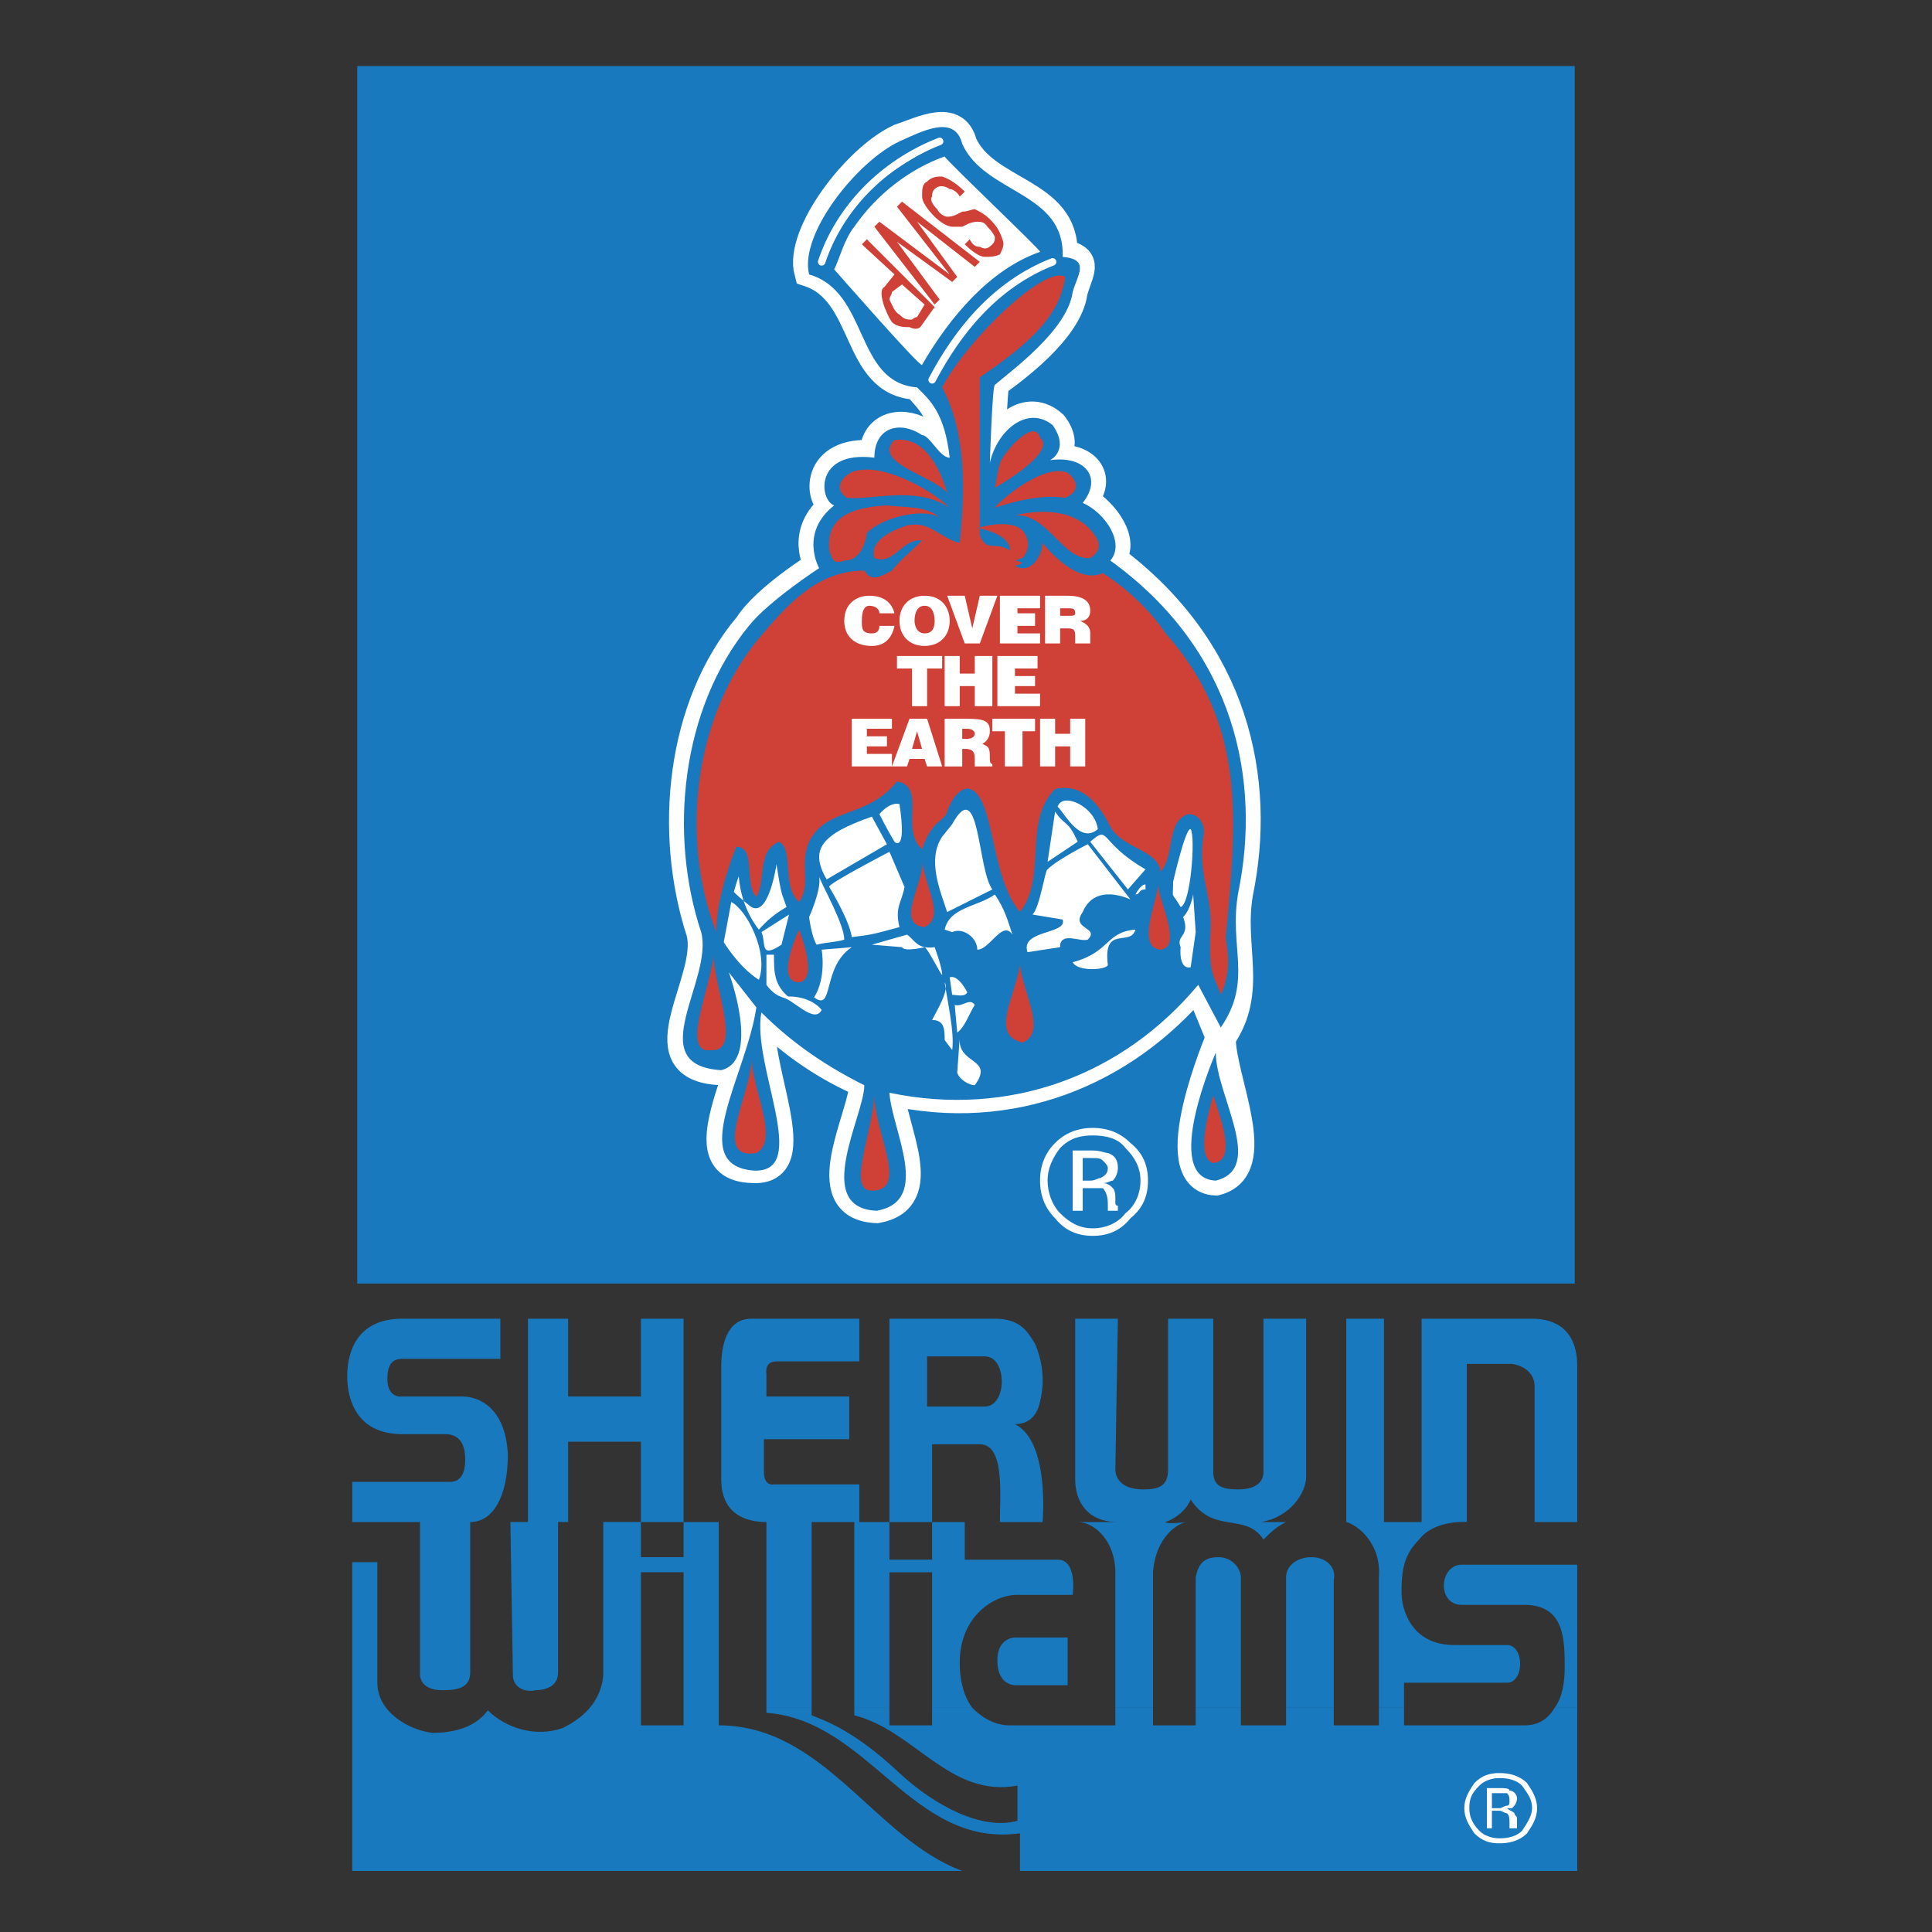 <svg xmlns="http://www.w3.org/2000/svg" width="2500" height="2500" viewBox="0 0 192.756 192.756"><rect x="0" y="0" width="192.756" height="192.756" fill="#333333" stroke="none"/><path fill-rule="evenodd" clip-rule="evenodd" fill="#fff" fill-opacity="0" d="M0 0h192.756v192.756H0V0z"/><path fill-rule="evenodd" clip-rule="evenodd" fill="#1879bf" d="M35.644 6.591h121.469v121.47H35.644V6.591z"/><path d="M121.299 117.791c-5.512-.25.5-14.275.5-14.275 0 4.257 4.508 13.023-.5 14.275z" fill-rule="evenodd" clip-rule="evenodd" fill="#fff" stroke="#fff" stroke-width="2.974" stroke-miterlimit="2.613"/><path d="M96.002 14.355c2.253 5.009 10.269 4.759 10.017 11.02 2.756.501 1.504 1.753 1.002 3.757-.5 3.757-6.01 7.764-7.764 9.016-.25.251-.5 8.015-.5 8.015.75-3.506 3.756-6.011 6.262-3.757 1.752 2.254-.252 3.507-.252 3.507 3.508-.501 5.26 1.753 3.256 4.007 2.254 1.252 4.258 4.258 2.756 5.761 12.521 9.266 15.027 22.29 12.773 33.31-1.002 5.51 1.502 9.768-1.754 14.526l-2.254-5.51c-7.514 9.016-18.783 13.525-30.806 10.77.25 4.008 4.257 10.77-1.252 11.771-6.512-.25-1.252-9.268-1.252-12.523-3.506-1.502-7.013-3.756-10.269-7.012-1.002 5.26 5.009 16.029-1.002 15.527-6.512-.25-.501-9.266.501-16.279l-2.755-3.506s3.256 8.766-1.002 10.018c-7.764-.5-.501-9.016-1.753-13.774-3.256-10.018-2.004-22.541 4.758-30.555 1.753-2.755 7.013-6.011 7.013-6.011s-2.003-3.256 1.502-6.011c-1.502-.501-2.003-5.51 4.008-5.009 0-2.755 2.504-3.507 4.758-2.254.751.25 1.753 2.504 2.755 2.504-.5-4.758-2.003-5.76-3.256-7.263-6.261-.251-4.758-9.267-10.769-11.271-1.002-3.757 4.758-11.27 9.016-13.273 2.256-.753 5.512-2.506 6.263.499z" fill-rule="evenodd" clip-rule="evenodd" fill="#fff" stroke="#fff" stroke-width="2.974" stroke-linecap="square" stroke-miterlimit="2.613"/><path d="M96.002 14.355c2.253 5.009 10.269 4.759 10.017 11.271 2.756.25 1.504 1.753 1.002 3.506-.5 3.757-6.01 7.764-7.764 9.267-.25 0-.5 7.764-.5 7.764.75-3.256 3.756-5.76 6.262-3.757 1.752 2.505-.252 3.507-.252 3.507 3.508-.501 5.26 1.753 3.256 4.257 2.254 1.002 4.258 4.007 2.756 5.76 12.521 9.016 15.027 22.04 12.773 33.06-1.002 5.51 1.502 8.766-1.754 13.524l-2.254-4.258c-7.514 9.018-18.783 13.275-30.806 10.77.25 3.758 4.257 10.77-1.252 11.771-6.512-.25-1.252-9.518-1.252-12.521-3.506-1.754-7.013-4.008-10.269-7.264-1.002 5.26 5.009 16.029-.751 15.777-6.762-.5-.751-9.516.25-16.279l-2.755-3.506s3.256 8.766-.751 9.768c-8.014-.5-.751-9.016-2.003-13.774-3.256-9.768-2.004-22.29 4.758-30.555 2.004-2.504 7.013-5.76 7.013-5.76s-2.003-3.506 1.502-6.261c-1.502-.501-2.003-5.51 4.008-4.759 0-3.005 2.504-3.757 4.758-2.254.751 0 1.753 2.254 2.755 2.254-.5-4.508-2.003-5.76-3.256-7.013-6.261-.501-4.758-9.517-10.769-11.27-1.002-4.007 4.758-11.27 9.016-13.274 2.255-1.003 5.511-2.756 6.262.249z" fill-rule="evenodd" clip-rule="evenodd" fill="#1879bf"/><path d="M103.766 25.125c-5.008 1.753-9.016 6.511-11.771 11.27 0 .501-8.766-9.517-8.766-9.517.501-1.001 1.002-3.005 2.004-4.257 2.254-3.256 5.51-5.761 9.017-7.013 0 .25 9.768 9.517 9.516 9.517z" fill-rule="evenodd" clip-rule="evenodd" fill="#fff"/><path d="M103.766 25.125c-5.008 1.753-9.016 6.511-11.771 11.27 0 .501-8.766-9.517-8.766-9.517.501-1.001 1.002-3.005 2.004-4.257 2.254-3.256 5.51-5.761 9.017-7.013l9.516 9.517z" fill="none" stroke="#fff" stroke-width=".001" stroke-linecap="square" stroke-miterlimit="2.613"/><path d="M82.729 25.125c1.503-7.263 7.513-9.016 11.02-10.77-3.507 1.754-9.268 5.01-11.02 10.77z" fill-rule="evenodd" clip-rule="evenodd" fill="#fff" stroke="#fff" stroke-width=".001" stroke-linecap="square" stroke-miterlimit="2.613"/><path d="M106.271 27.629c-.502 4.258-4.508 7.263-8.516 10.018v15.778c.752 1.753 1.502.501 3.006 1.502 0-1.753-3.256-2.254-3.256-2.254s3.256-1.002 4.508.251c1.252 1.502 0 2.755 0 2.755-.25 0-.502.25-.752.25 1.502.251 0 .501 0 .501 1.502 1.002 2.756-1.002 2.756-2.254 1.252 1.503 3.756 4.007 6.01 3.005 0 0 3.758 2.254 6.262 6.011 8.266 9.267 7.012 19.034 6.01 30.304 0 .752.752 3.006-.5 5.76-.752-2.254-1.252-1.752-1.002-7.012 0-3.256-1.252-5.009-.752-8.766.252-1.002-.25-2.254-1.502-2.254-2.254.751-1.252 4.007-2.756 5.76-.25-2.254-3.756-2.254-5.008-4.508-1.504-3.005-3.256-4.258-5.51-3.757-3.256 3.256-.752 8.766-3.506 12.272-3.006-3.506-2.506-11.521-5.01-12.272-.751-.25-1.753.751-2.254 2.254-.25 1.001-1.503.751-2.504 3.756-2.254-2.003.501-6.261-2.504-6.762-3.006 3.756-7.013 2.504-8.766 6.011-1.002 2.254.25 4.257-1.002 6.011-1.753-1.503-.501-5.26-2.004-6.011-2.254 1.001-1.252 3.757-2.254 5.51-1.252-1.252 0-5.009-2.003-5.009 0 0-2.004 4.758-2.004 8.515-3.757-9.768-2.003-21.789 4.258-29.303 2.755-3.256 5.76-6.762 10.519-6.762.751 1.252 1.753.501 2.755 0 .751-1.002 2.004-2.004 3.005-3.005-2.003-.25-2.755 2.504-4.758 1.753-.501-1.753 1.753-2.755 3.256-3.256 2.254-.501 3.256 1.252 5.259 1.753.5-5.009.751-10.77-1.753-15.528 2.504-4.755 10.269-12.269 12.272-11.017z" fill-rule="evenodd" clip-rule="evenodd" fill="#cf4037"/><path d="M94.5 49.168c-1.503-1.753-7.514-3.006-5.259-5.26 3.255-.5 4.758 3.507 5.259 5.26zM99.258 48.667c.502-2.505.25-2.505 1.754-4.258 0 0 2.254-2.505 2.754-.751 1.754 1.503-4.508 5.009-4.508 5.009zM94.75 50.671c-3.256-2.254-7.764-.751-10.269-1.002-1.753-1.252.25-2.755 1.252-2.755 2.756-.501 7.264 2.003 9.017 3.757zM106.521 47.165s2.004 1.503-.25 2.504c-3.006-.5-7.014 1.002-7.014 1.002.251-.501 4.761-4.508 7.264-3.506zM93.749 51.672c-1.252-1.001-5.51-.25-7.264 1.503 0 0-.25 2.755-2.253 2.755-1.252.501-1.252-.501-1.503-1.002-.25-2.755 1.252-4.257 5.76-4.508 1.753.251 4.007 0 5.26 1.252zM109.527 53.927c.25.751 0 1.252-.752 1.753-2.756.25-4.258-4.508-7.514-4.258 3.007-.751 6.762-.501 8.266 2.505z" fill-rule="evenodd" clip-rule="evenodd" fill="#cf4037"/><path d="M109.527 82.729c-1.754 1.503-3.256-1.502-4.008-2.254.501-1.503 3.756 0 4.008 2.254zM89.24 83.981c-.751-1.252-1.503-2.755-1.503-2.755s1.002-1.252 2.003-1.002c.753 5.009-.5 3.757-.5 3.757zM82.478 87.738c-1.753-3.006-.501-4.509 4.508-6.262l1.503 2.755-6.011 3.507zM99.008 88.739L94.5 90.994c-.751-2.254-2.003-5.26-.501-7.514L95 82.228c2.756-5.009 2.506 4.508 4.008 6.511zM107.523 83.981l-3.006 2.003.752-5.009c1.002 1.503 1.252.752 2.254 3.006zM114.285 86.736l-1.754 2.003-3.756-4.758c2.004-1.753.752 0 5.51 2.755zM118.793 82.729c.502.751 0 7.513-1.002 7.764-1.002-1.753-.75-.501-.75-2.505 0 0 1.252-5.51 1.752-5.259zM112.783 89.741s-3.508-1.753-4.76 1.252c-1.252 1.753 1.754 1.502.502 2.755-.752.25-2.506-.751-2.756.501v.25l-3.255.501c-.75-2.254 4.008-1.753 3.506-3.256l-3.004-.5c.75-.751 1.252-4.508 1.502-4.508 1.002-1.002 4.008-2.504 4.008-2.504l4.257 5.509zM90.242 88.489c-.25 1.503-1.001 2.004-.501 4.007-2.755.751-2.755.751-4.758 1.001-.25-1.753-2.254-5.009-2.254-5.009-.25-.25 6.011-3.506 6.011-3.506l1.502 3.507z" fill-rule="evenodd" clip-rule="evenodd" fill="#fff"/><path d="M92.246 92.496c-3.005-.25 0-4.508-.25-6.512.5 3.006 2.254 5.51.25 6.512z" fill-rule="evenodd" clip-rule="evenodd" fill="#cf4037"/><path d="M78.471 90.493c-1.753 1.001-2.504 2.003-2.755 2.254 0 0-1.753-2.004-2.003-5.259 0-.25-.501 1.502-.501 1.502s.751.751 1.753 1.503c1.753 1.001 2.505-4.258 2.505-4.258.5 3.256.5 2.755 1.001 4.258zM84.231 93.749c-.751.25-1.753.25-2.755.501-.501-.752-.751-2.755-.751-2.755s1.252-2.755 1.001-4.007c.502 1.251 2.505 4.758 2.505 6.261zM101.012 93.248c-1.002-1.503-2.254 1.503-3.506 1.503 0-1.253-1.503-2.254-2.505-1.753l-.751-.25c.5-2.254 3.256-2.254 5.008-3.506 1.002 1.501 1.252 2.503 1.754 4.006z" fill-rule="evenodd" clip-rule="evenodd" fill="#fff"/><path d="M115.787 94.75c-2.504-.251-.25-5.009-.25-6.512 0 1.503 2.506 6.262.25 6.512z" fill-rule="evenodd" clip-rule="evenodd" fill="#cf4037"/><path d="M118.043 91.494c.75-.751 1-2.254 1-2.254l.252 3.757-.502 3.507c-1.252.25-1.002-2.004-1.002-2.004-.5-1.252 1.002-1.002.252-3.006z" fill-rule="evenodd" clip-rule="evenodd" fill="#fff"/><path d="M75.716 97.756c-2.003-1.252-3.506-3.757-3.506-3.757l.751-4.007c1.502.751 3.757 5.008 2.755 7.764z" fill-rule="evenodd" clip-rule="evenodd" fill="#fff" stroke="#fff" stroke-width=".001" stroke-linecap="square" stroke-miterlimit="2.613"/><path d="M77.97 94.25c-2.254 1.502-1.502-.251-2.003-1.252l2.755-1.753-.752 3.005z" fill-rule="evenodd" clip-rule="evenodd" fill="#fff"/><path d="M79.723 92.747s-2.504 5.259 0 5.259c2.004-.25 0-5.259 0-5.259z" fill-rule="evenodd" clip-rule="evenodd" fill="#cf4037"/><path d="M81.977 94.75l3.005-.251c-3.005 2.004-1.753 6.512-3.757 5.008 1.253-2.001.752-4.757.752-4.757z" fill-rule="evenodd" clip-rule="evenodd" fill="#fff"/><path d="M70.958 104.768c-3.256.502.25-7.012.25-9.767-.25 2.755 3.005 10.019-.25 9.767z" fill-rule="evenodd" clip-rule="evenodd" fill="#cf4037"/><path d="M96.503 99.008c-.251.5-1.002.25-1.503.25l-.25-1.752c.751-.252 1.502 1.002 1.753 1.502zM78.721 99.508c-1.252.252-2.254-1.252-2.254-1.252v-3.005h.751c.001 1.753.001 3.005 1.503 4.257z" fill-rule="evenodd" clip-rule="evenodd" fill="#fff"/><path d="M102.014 104.018c-3.256-.752-.752-4.51-.25-7.765.25 2.755 2.754 6.763.25 7.765z" fill-rule="evenodd" clip-rule="evenodd" fill="#cf4037"/><path d="M95 104.768l-.751-1.002c0-1.002 0-2.002-1.253-2.002.501-1.002 1.753-3.006 1.253-3.758.251 1.754 1.002 5.01.751 6.762zM81.977 100.762c-.751 1.502-3.005-1.254-4.007-1.254 1.002-.25 3.005 0 4.007 1.254zM97.254 100.26c-.5.752-1.001 2.254-1.752 2.756l-.25-2.756c.75.25 1.501-.752 2.002 0zM97.254 108.275c-.5 0-1.502-.502-1.752-1.254l.25-3.506c-.251 2.756 3.506 2.005 1.502 4.76z" fill-rule="evenodd" clip-rule="evenodd" fill="#fff"/><path d="M121.299 117.791c-5.512-.25 0-12.771 0-12.771 0 4.257 5.008 11.519 0 12.771z" fill-rule="evenodd" clip-rule="evenodd" fill="#1879bf"/><path d="M75.465 115.037c-4.508.752-.501-6.012-.501-9.268.251 3.256 2.755 8.016.501 9.268zM121.047 116.039c-1.752-.502-.5-5.01 0-6.762.502 1.752 2.506 6.512 0 6.762zM86.986 118.793c-2.504 0 0-5.51.251-9.516 0 3.756 3.506 9.516-.251 9.516z" fill-rule="evenodd" clip-rule="evenodd" fill="#cf4037"/><path d="M113.283 92.747c-3.006.25-2.504 2.254-6.262 3.255.502 1.002 3.508.752 3.508.251-.502-4.007 2.254-1.753 2.754-3.506zM114.285 88.238c-.5 0-1.002 1.002-1.002 1.002.502 0 .25-.501 1.002-.501v-.501zM90.493 93.248c.751.501 1.001 1.503 2.755 1.252 0 0 .751 2.004.751 2.754 0 .252-1.502-2.754-1.753-2.754 0 0-2.004.501-2.254 0l-3.006-.25 3.507-1.002z" fill-rule="evenodd" clip-rule="evenodd" fill="#fff"/><path d="M95.752 19.615c-.25-.5-.751-.751-1.002-.751-.751-.501-1.252-.25-1.502 0-.251.25-.251.501-.251.751-.25.25 0 .751.501 1.252.251.501.752.751 1.002.751s.501 0 1.002-.25l.501-.25c.501 0 1.001-.25 1.251-.25.502.25 1.002.501 1.504 1.002.75.751 1.002 1.252 1.252 2.003.25.501 0 1.002-.25 1.503-.502.25-1.002.25-1.504.25-.5 0-1.252-.501-2.003-1.252l.501-.501c.25.501.5.751 1.002.751.5.25.752.25 1.252-.25.25-.25.25-.501.25-.751-.25-.501-.5-.751-.75-1.001-.252-.501-.752-.501-1.002-.501 0 0-.502 0-1.002.25l-.501.25h-1.002c-.501 0-1.252-.501-1.753-1.002-.751-.751-1.252-1.503-1.252-2.004 0-.751 0-1.252.501-1.502.5-.5 1.001-.5 1.502-.5.751.25 1.503.751 2.254 1.502l-.501.5zm1.502 7.012l-5.76-4.508 4.007 5.51-.501.501-5.51-4.007 4.258 5.76-.501.501-6.011-7.764.5-.501 7.013 5.259-5.259-6.762.501-.501 7.764 6.011-.501.501zm-4.006 4.008l-1.252 1.753c-.25.501-.751.501-1.252.25-.501 0-1.252 0-1.753-.501-.501-.751-.501-1.001-.751-1.502-.25-.751-.501-1.753 0-2.003l1.002-1.252-3.256-3.005.501-.501 6.761 6.761zm-2.254 1.252s.25-.251.5-.251l.751-1.252-2.254-2.004-1.002.752c0 .25-.25.5-.25.751.25.501.501 1.252 1.001 1.503.502.501.753.501 1.254.501z" fill-rule="evenodd" clip-rule="evenodd" fill="#cf4037"/><path d="M81.977 26.126c1.753-5.259 6.011-9.768 11.771-12.021m-.751 23.793c2.505-4.759 6.261-9.518 12.023-11.771" fill="none" stroke="#fff" stroke-width=".744" stroke-linecap="round" stroke-miterlimit="2.613"/><path d="M112.783 121.549c-1.002 1.252-2.254 1.752-3.758 1.752-1.502 0-2.754-.5-3.756-1.752-1.002-1.002-1.504-2.254-1.504-3.758 0-1.502.502-2.754 1.504-3.756s2.254-1.502 3.756-1.502c1.504 0 2.756.5 3.758 1.502 1.252 1.002 1.752 2.254 1.752 3.756 0 1.504-.5 2.756-1.752 3.758zm-7.013-7.014c-.75 1.002-1.252 2.004-1.252 3.256 0 1.254.502 2.506 1.252 3.256 1.002 1.002 2.004 1.504 3.256 1.504s2.506-.502 3.256-1.504c1.002-.75 1.504-2.002 1.504-3.256 0-1.252-.502-2.254-1.504-3.256-.75-1.002-2.004-1.252-3.256-1.252s-2.255.25-3.256 1.252z" fill-rule="evenodd" clip-rule="evenodd" fill="#fff"/><path d="M109.025 114.787c.752 0 1.252.25 1.504.25.75.25 1.002.752 1.002 1.502 0 .502-.252 1.002-.502 1.252-.25 0-.5.252-1.002.252.502 0 .752.25 1.002.5s.25.752.25 1.002v.5s0 .252.252.252v.5h-1.002v-.752c0-.75-.252-1.252-.502-1.502h-2.004v2.254h-1.002v-6.01h2.004zm1.002 1.002c-.25-.252-.5-.252-1.252-.252h-.752v2.254h.752c.5 0 .752-.25 1.002-.25.5-.25.752-.5.752-1.002 0-.25-.252-.5-.502-.75zM88.99 76.467v-1.252h-2.505v-.751h2.004v-1.002h-2.004v-.752h2.505v-1.002h-4.008v4.759h4.008zM91.995 74.714h-1.001l.5-1.753.501 1.753zm-1.502 1.753l.25-.751h1.503l.25.751h1.502l-1.502-4.759h-1.753l-1.753 4.759h1.503zM96.002 72.71h.501c.5 0 .75.25.75.501s-.25.501-.75.501h-.501V72.71zm.25 2.004c.751 0 1.001.25 1.001 1.001v.751h1.754v-.25c-.25 0-.25-.25-.25-.751 0-1.001-.25-1.001-.752-1.252.502-.25.752-.751.752-1.252 0-1.002-.502-1.252-2.254-1.252H94.25v4.759h1.753v-1.753h.249v-.001zM99.008 72.961h1.252v3.506h1.754v-3.506h1.252v-1.253h-4.258v1.253zM105.27 76.467v-2.003h1.501v2.003h1.504v-4.759h-1.504v1.503h-1.501v-1.503h-1.504v4.759h1.504zM89.491 66.7h1.503v3.757h1.502V66.7h1.503v-1.252h-4.508V66.7zM95.752 70.457v-2.004h1.502v2.004h1.754v-5.009h-1.754v1.753h-1.502v-1.753H94.25v5.009h1.502zM103.766 70.457v-1.252h-2.504v-.752h2.004v-1.002h-2.004V66.7h2.254v-1.252h-4.008v5.009h4.258zM89.24 61.19c-.25-1.002-1.002-1.753-2.504-1.753-1.252 0-2.504.751-2.504 2.504 0 1.503 1.001 2.505 2.754 2.505 1.252 0 2.004-.751 2.254-2.004h-1.503c0 .501-.25.751-.751.751-1.002 0-1.002-.5-1.002-1.252 0-1.001.251-1.502.752-1.502s1.001.25 1.001.751h1.503zM92.246 60.438c.751 0 1.002.751 1.002 1.502 0 .752-.251 1.252-1.002 1.252s-1.002-.751-1.002-1.252c0-.75.25-1.502 1.002-1.502zm0-1.001c-1.503 0-2.505 1.001-2.505 2.504 0 1.503 1.002 2.505 2.505 2.505s2.504-1.002 2.504-2.505c0-1.252-.751-2.504-2.504-2.504zM96.252 64.195h1.504l1.752-4.758h-1.752l-.752 3.256-.752-3.256H94.5l1.752 4.758zM103.766 64.195v-1.002h-2.254v-.751h1.754V61.19h-1.754v-.501h2.254v-1.252H99.76v4.758h4.006zM105.77 60.689h.752c.5 0 .752 0 .752.501 0 .25-.252.25-.752.25h-.752v-.751zm.501 2.004c.75 0 1.002 0 1.002.751v.751h1.502v-1.002c0-.752-.5-1.001-1.002-1.252.752 0 1.002-.501 1.002-1.001 0-1.002-.752-1.502-2.254-1.502h-2.254v4.758h1.502v-1.502h.502v-.001z" fill-rule="evenodd" clip-rule="evenodd" fill="#fff"/><path d="M49.919 135.574h-9.768c-.751 0-1.503.25-1.503 2.004 0 2.002 1.503 1.752 1.503 1.752h6.011c1.503 0 4.258 1.002 4.508 5.76 0 4.258-1.503 6.764-3.757 6.764v15.027c0 1.502-1.252 1.752-2.755 1.752-2.504 0-2.254-1.752-2.254-1.752v-15.027h-6.762v-4.008h9.768c1.502 0 1.502-1.754 1.502-2.254 0-2.254-1.252-2.504-2.003-2.504h-4.258c-4.759 0-5.51-3.758-5.51-5.762 0-1.752.501-5.76 5.51-5.76h9.768v4.008zM85.233 170.387v.752c6.011 1.502 9.517 8.264 16.279 7.012v3.506c-3.506 1.002-8.264-1.502-11.771-4.758-4.508-4.258-7.513-5.26-8.766-5.76v-.752h-4.508v.5c10.269.752 14.526 13.525 25.296 12.021v3.758h55.6v-16.279h-2.254c-.752 1.252-1.754 1.752-3.006 1.752h-12.021v-1.752h-2.506v1.752h-4.508v-1.752h-4.758v1.752h-4.508v-1.752h-4.508v1.752h-4.258v-1.752h-3.758v1.752H100.76c-1.254 0-2.506-.5-3.758-1.752h-4.007v1.752h-4.257v-1.752h-3.505z" fill-rule="evenodd" clip-rule="evenodd" fill="#1879bf"/><path d="M76.467 170.387v-18.533c-2.004 0-4.508-.752-4.508-4.258v-11.271c0-2.002.501-4.758 3.005-4.758h10.77v4.258h-8.265c-1.252 0-1.002 1.252-1.002 1.252v2.254h8.265v4.258h-8.515v3.256c0 1.502 1.002 1.252 1.002 1.252h8.515v3.758h3.005v-20.287h10.519c2.506 0 3.256 1.252 4.008 2.504.752 1.754 1.002 3.758.5 5.762-.25 1.252-1.002 2.254-2.504 2.254 3.506 1.752 2.756 9.768 2.756 9.768H99.76c0-2.756.5-7.764-2.004-7.764h-4.759v7.764h3.256v3.756h9.267c2.004 0 1.502 3.506 1.502 3.506h-5.51c-2.504 0-5.76 2.254-5.76 6.764 0 2.004.5 3.506 1.252 4.508h-4.007v-13.525H88.74v13.525h-3.506v-18.533h-4.258v18.533h-4.509v-.003zm34.812 0v-13.525c0-3.004-2.004-5.008-3.756-5.008h4.008c-3.006 0-4.258-2.004-4.258-4.258v-16.029h4.258l-.252 15.027c0 1.002.752 2.004 2.756 2.004 1.502 0 2.504-.252 2.504-2.004v-15.027h4.508v15.277c0 1.502 1.002 1.754 2.506 1.754 1.752 0 2.504-.752 2.504-1.754v-15.277h4.258v15.779c0 1.502-1.502 4.006-4.508 4.508h2.504c-1.002.5-1.502 1.002-2.254 1.752-1.754-2.754-5.01-.5-7.264-4.006 0 0-.5 1.502-2.504 2.254 0 .25 2.254 0 2.254 0-1.002 0-3.256 1.502-3.506 5.008v13.525h-3.758zm8.016 0v-13.023c.25-1.252.75-2.004 2.254-2.004 1.502 0 2.254 1.252 2.254 2.004v13.023h-4.508zm9.016 0v-13.023c0-1.252 1.252-2.004 2.504-2.004 1.754 0 2.506 1.252 2.254 2.254v12.773h-4.758zm9.265 0v-13.023c.252-3.506-2.252-5.26-3.256-5.51v-20.287h3.758v20.287h3.756v-20.287h11.021c2.504 0 4.508 1.252 4.508 4.758v15.529h-4.258v-13.525c0-2.004-2.254-2.254-2.254-2.254h-4.508v15.779s-3.256-.252-4.76 1.752c-1.502 1.504-1.752 3.006-1.752 5.26 0 1.754 1 5.26 5.258 5.26h5.26c1.754 0 1.754 3.758 0 3.758h-10.268v2.504h-2.505v-.001zm17.533 0c.75-1.002 1.002-2.504 1.002-4.008 0-2.754 0-6.262-4.008-6.262h-6.262c-2.504 0-2.254-4.006 0-4.006h11.521v14.275h-2.253v.001zm-66.37-18.533h4.257v3.756h-4.257v-3.756zm9.517-16.53c2.254 0 2.254 5.008 0 5.008h-5.76v-5.008h5.76zm8.265 32.809h-5.01s-2.004.25-2.004-2.506c0-2.254 1.754-2.254 1.754-2.254h5.26v4.76z" fill-rule="evenodd" clip-rule="evenodd" fill="#1879bf"/><path d="M152.354 182.908c-.752.752-1.752 1.002-2.754 1.002s-1.754-.25-2.506-1.002c-.5-.75-1.002-1.502-1.002-2.504s.502-1.754 1.002-2.504c.752-.752 1.504-1.002 2.506-1.002s2.002.25 2.754 1.002c.502.75 1.002 1.502 1.002 2.504s-.501 1.754-1.002 2.504zm-4.758-4.758c-.752.752-1.002 1.252-1.002 2.254 0 .752.25 1.502 1.002 2.254.5.502 1.252.752 2.004.752 1.002 0 1.752-.25 2.254-.752.5-.752 1.002-1.502 1.002-2.254 0-1.002-.502-1.502-1.002-2.254-.502-.5-1.252-.752-2.254-.752-.752 0-1.504.252-2.004.752z" fill-rule="evenodd" clip-rule="evenodd" fill="#fff"/><path d="M149.6 178.4c.5 0 1.002 0 1.002.25.5 0 .75.502.75.752 0 .502-.25.752-.5 1.002h-.502c.252.25.502.25.752.502 0 .25.25.25.25.5v1.002h-.75v-.502c0-.5 0-.75-.252-1-.25 0-.5-.252-.75-.252h-.752v1.754h-.502V178.4h1.254zm.75.502h-1.502v1.502h.752c.25 0 .5-.25.75-.25.252 0 .252-.25.252-.502 0-.25 0-.5-.252-.75z" fill-rule="evenodd" clip-rule="evenodd" fill="#fff"/><path d="M56.682 139.33h7.263v-7.764h4.257v20.287h-4.257v3.506h4.257v-3.506h3.506v20.285c10.519 0 15.528 11.271 24.294 14.527H35.143v-30.807h2.504v12.023c0 3.004 3.256 4.758 5.51 5.008 2.003 0 4.258-.5 5.51-2.254 1.753 1.754 4.758 2.756 7.513 1.754 1.502-.752 3.757-2.254 4.007-5.26v-15.277h3.757v-8.016h-7.263v8.016H55.68v15.027c0 1.502-1.503 1.752-2.254 1.752-1.001.25-2.254-.25-2.254-1.502l-.25-15.277h1.753v-20.287h4.007v7.765zm7.263 17.531h4.257v15.277h-4.257v-15.277z" fill-rule="evenodd" clip-rule="evenodd" fill="#1879bf"/></svg>

